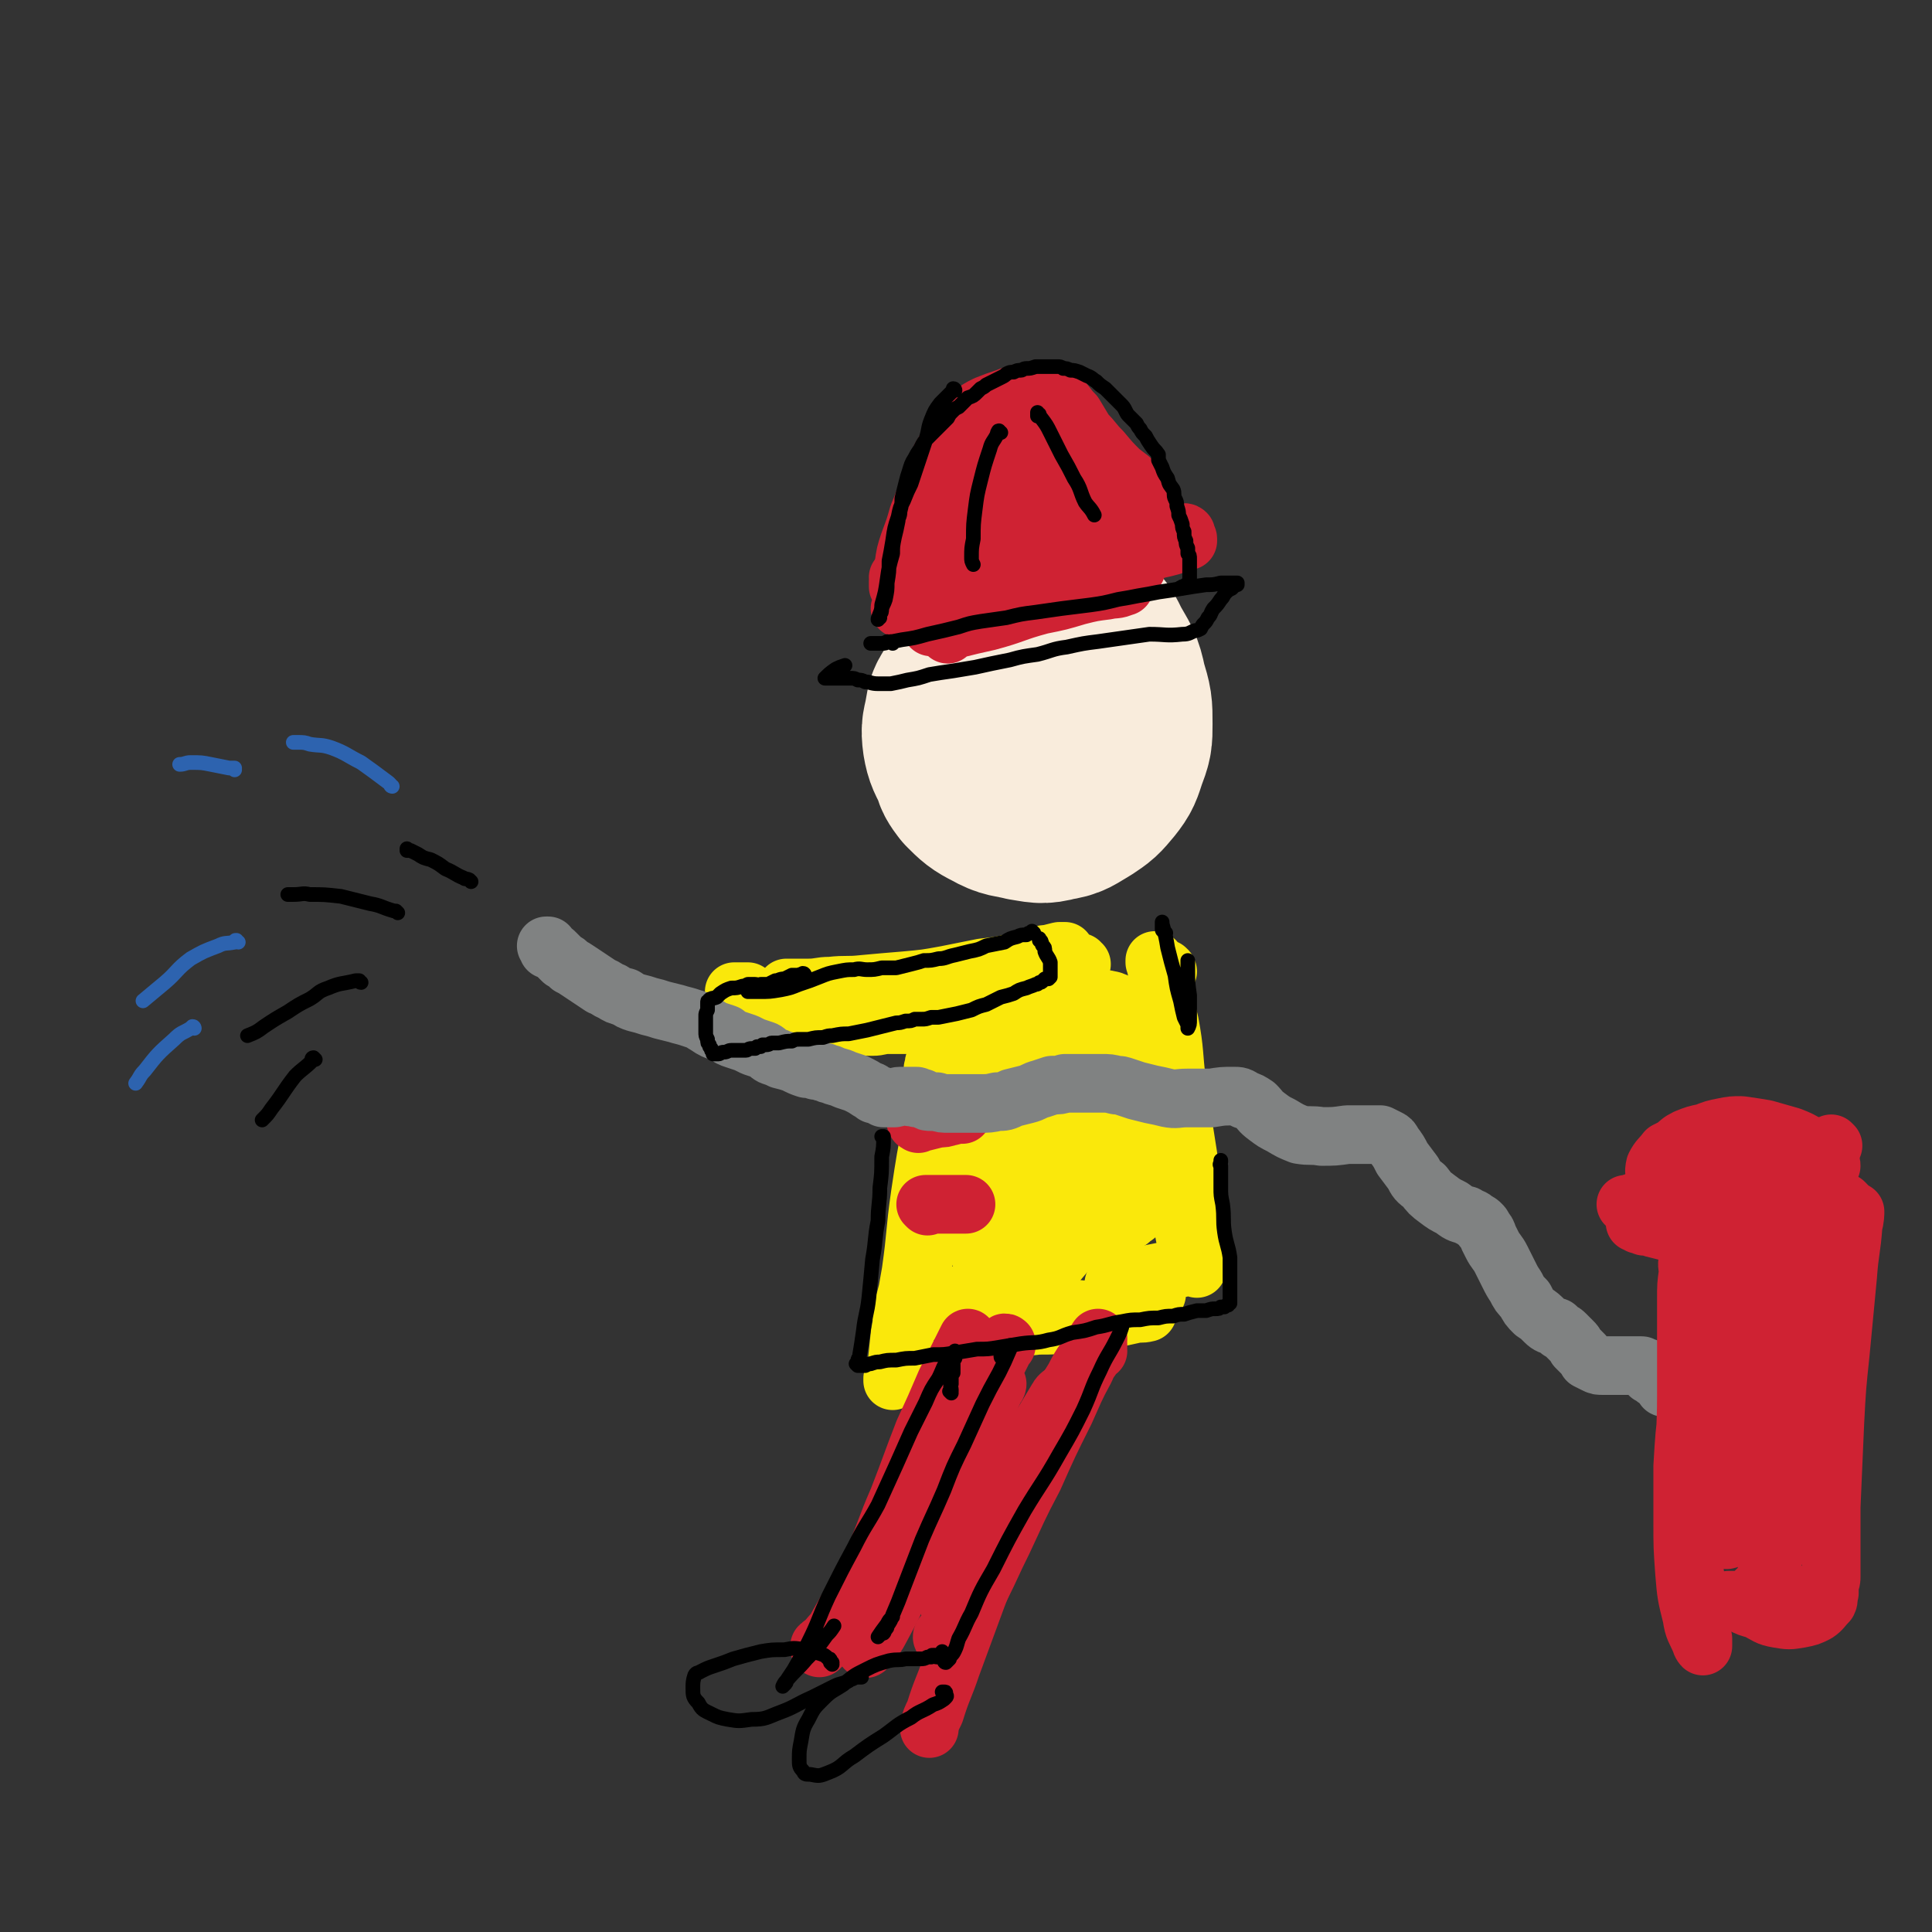 <svg viewBox='0 0 1054 1054' version='1.1' xmlns='http://www.w3.org/2000/svg' xmlns:xlink='http://www.w3.org/1999/xlink'><rect x="0" y="0" width="1054" height="1054" fill="#333333" stroke="none"/><g fill='none' stroke='rgb(249,236,220)' stroke-width='105' stroke-linecap='round' stroke-linejoin='round'><path d='M553,417c0,0 0,-1 -1,-1 0,0 1,1 1,1 -1,0 -1,0 -2,-1 0,0 0,0 -1,0 -1,0 -1,0 -2,0 0,0 0,0 -1,0 0,0 -1,0 -1,1 0,3 0,3 1,6 1,4 1,4 4,7 2,3 2,3 5,4 4,1 5,2 8,1 6,-2 7,-3 11,-7 5,-5 5,-5 8,-11 4,-5 4,-5 6,-11 1,-7 1,-7 0,-14 0,-6 0,-7 -3,-12 -2,-5 -3,-5 -7,-9 -4,-3 -4,-3 -9,-5 -5,-2 -6,-2 -12,-2 -5,-1 -6,-1 -11,1 -6,2 -6,3 -11,7 -5,4 -5,4 -8,9 -3,4 -3,4 -4,10 -1,6 -2,6 -1,13 1,6 2,7 5,13 1,4 1,4 4,8 5,5 6,6 12,9 7,4 8,3 16,5 7,1 8,2 15,0 7,-1 7,-2 14,-6 6,-4 6,-4 11,-10 4,-5 4,-6 6,-12 3,-8 3,-8 3,-16 0,-10 0,-10 -3,-20 -2,-10 -3,-10 -8,-19 -3,-6 -3,-7 -9,-12 -4,-4 -4,-4 -10,-6 -5,-2 -6,-2 -12,-1 -7,1 -8,1 -13,5 -8,4 -8,5 -13,12 -7,12 -7,12 -10,26 -2,8 -2,9 0,17 1,5 1,5 5,9 5,6 5,7 13,10 7,4 7,3 15,4 4,1 4,0 8,0 '/></g>
<g fill='none' stroke='rgb(250,232,11)' stroke-width='32' stroke-linecap='round' stroke-linejoin='round'><path d='M590,526c0,0 -1,0 -1,-1 0,0 0,1 0,1 0,0 0,0 0,0 -1,0 -1,0 -1,0 -1,0 -1,0 -1,0 -1,0 0,0 -1,1 -1,1 -1,0 -2,1 -2,2 -2,2 -4,4 -3,2 -3,2 -6,4 -5,4 -5,4 -10,7 -6,3 -6,2 -11,5 -5,3 -5,3 -10,5 -5,3 -5,3 -10,4 -4,2 -4,2 -8,3 -4,0 -4,0 -8,0 -4,0 -4,0 -9,0 -4,0 -4,0 -8,-1 -4,0 -4,0 -7,0 -4,0 -4,0 -8,0 -5,0 -5,1 -9,1 -4,0 -4,0 -8,0 -1,0 -1,0 -3,0 -1,0 -1,0 -3,0 -1,0 -1,0 -1,0 -1,0 -1,0 -1,0 0,0 0,0 -1,0 0,0 0,0 0,0 1,0 0,0 0,0 0,0 0,0 0,0 1,0 1,0 1,0 1,0 1,0 1,0 2,-1 2,-1 4,-1 4,-1 4,-1 9,-1 3,-1 3,-1 7,-1 4,-1 4,0 9,-1 6,-1 6,-1 12,-2 7,-2 7,-2 14,-4 7,-2 7,-1 14,-3 8,-2 8,-3 16,-6 7,-2 7,-3 14,-5 5,-2 5,-1 11,-2 4,-1 4,-1 7,-2 2,0 2,0 4,0 1,0 1,0 3,0 0,0 0,0 1,0 0,0 1,0 1,-1 0,0 0,0 0,-1 0,0 0,0 0,0 0,-1 -1,-1 -1,-1 -4,0 -5,0 -9,0 -6,0 -6,0 -13,1 -7,2 -7,3 -15,5 -6,1 -6,1 -13,3 -10,2 -10,3 -21,5 -8,2 -8,1 -17,2 -8,1 -8,2 -16,2 -9,1 -9,1 -18,2 -6,0 -6,1 -13,1 -7,0 -7,0 -13,0 -5,0 -5,1 -10,0 -4,-1 -4,-1 -7,-3 -4,-1 -4,-1 -8,-3 -2,-1 -2,-1 -5,-3 -1,0 -1,0 -2,0 -2,0 -2,0 -3,0 -1,0 -1,0 -2,0 0,0 -1,0 0,0 0,0 0,1 2,1 5,2 5,2 11,3 7,2 7,2 14,3 7,1 7,1 15,2 8,0 8,0 16,0 10,0 10,1 19,0 9,-1 10,0 19,-3 10,-2 10,-2 21,-6 10,-3 9,-4 19,-8 9,-4 9,-5 18,-8 7,-2 7,-2 15,-4 4,-1 4,-1 8,-2 1,0 1,0 2,0 0,0 0,0 1,0 0,0 0,0 0,0 0,0 0,0 0,0 -1,0 -1,0 -2,1 -6,1 -6,0 -11,1 -7,2 -7,2 -14,4 -9,2 -9,2 -18,3 -10,2 -10,2 -20,4 -11,2 -11,2 -22,3 -12,1 -12,1 -23,2 -9,1 -9,0 -18,1 -6,0 -6,1 -12,1 -4,0 -4,0 -8,0 -1,0 -1,0 -2,0 0,0 0,0 -1,0 0,0 -1,0 -1,0 1,1 2,1 3,2 7,1 7,2 14,3 10,1 10,1 19,2 9,0 9,0 19,0 8,0 8,0 16,0 5,-1 5,-1 11,-1 2,0 2,0 3,0 1,1 1,1 2,1 0,0 0,0 0,1 '/><path d='M510,585c0,0 0,0 -1,-1 0,0 0,0 0,0 1,0 0,-1 0,-1 1,-2 0,-2 1,-4 0,-1 1,-1 1,-3 1,-1 1,-1 2,-2 0,0 1,-1 1,-1 1,3 1,4 1,9 -2,15 -3,15 -6,30 -4,20 -4,20 -7,40 -3,21 -2,21 -5,42 -3,17 -3,17 -6,34 -1,10 -1,10 -2,19 -1,3 -1,3 -2,5 0,1 0,2 0,1 2,-5 2,-6 4,-13 4,-17 4,-17 8,-34 6,-23 6,-23 12,-46 5,-21 5,-21 10,-43 3,-10 3,-11 5,-21 1,-2 1,-2 2,-4 0,0 0,-1 0,-1 -3,12 -4,12 -7,24 -5,19 -6,19 -11,39 -5,21 -4,21 -9,41 -2,10 -2,10 -4,20 -1,2 -1,2 -1,3 -1,4 -1,4 -2,8 -1,1 -1,1 -1,2 0,0 0,-1 0,-1 3,-10 4,-10 7,-20 2,-8 1,-8 3,-16 0,-2 0,-2 0,-5 0,0 0,0 0,0 0,0 0,-1 0,-1 0,0 0,0 0,0 -1,1 -1,1 -2,2 -1,2 -1,2 -2,4 -1,3 -1,3 -2,6 -1,4 -1,4 -2,8 -1,4 -1,4 -2,7 0,1 0,1 0,3 0,1 0,1 0,2 0,0 0,0 0,1 0,0 0,0 0,0 0,0 0,0 0,0 0,1 -1,0 -1,0 0,0 0,0 0,1 0,0 0,0 0,0 1,0 0,-1 0,-1 0,0 0,0 0,1 0,0 0,0 0,0 0,0 0,0 0,0 1,0 1,0 1,1 1,0 1,0 2,0 1,0 1,0 2,0 0,0 0,0 1,0 0,-1 0,-1 1,-1 0,-1 0,0 0,-1 1,0 0,0 0,0 1,0 1,0 1,-1 0,0 0,0 1,-1 0,0 0,0 1,-1 0,0 0,0 0,-1 0,-1 0,-1 0,-1 0,-1 0,-1 0,-2 0,-1 0,-1 0,-2 0,0 0,0 0,-1 0,-1 0,-1 -1,-2 0,-1 0,-1 -1,-1 0,0 0,-1 0,-1 0,0 0,0 0,0 0,0 0,0 0,0 0,0 0,0 0,0 1,0 1,-1 3,0 4,0 3,0 7,1 6,1 6,2 12,3 8,1 8,1 17,2 11,2 11,1 22,2 12,1 12,1 24,2 10,1 10,1 21,1 6,0 6,0 13,0 3,0 3,0 6,0 0,0 1,0 1,0 0,0 0,1 0,1 -4,1 -4,0 -8,1 -9,2 -9,2 -17,3 -9,2 -9,1 -18,2 -8,1 -8,1 -17,1 -6,1 -6,0 -11,1 -3,0 -3,0 -6,0 -1,0 -2,0 -1,0 0,1 1,1 2,0 11,-1 11,0 21,-2 11,-2 11,-2 22,-5 10,-2 10,-2 21,-5 8,-3 8,-3 17,-6 '/><path d='M637,530c0,0 0,-1 -1,-1 0,-1 0,0 -1,0 -1,-1 -1,-1 -2,-2 -1,0 -1,0 -2,-1 0,0 0,0 -1,-1 0,0 0,0 0,-1 -1,0 -1,0 0,0 1,6 2,6 3,12 4,14 3,15 5,29 3,18 3,18 6,36 2,18 2,18 4,36 1,15 1,15 3,30 1,9 1,9 2,18 0,3 0,3 0,6 0,1 0,1 0,1 -1,-1 -2,-1 -2,-3 -4,-11 -4,-11 -6,-23 -3,-14 -3,-14 -4,-29 -3,-19 -2,-19 -4,-38 -2,-16 -2,-16 -4,-32 -1,-9 -1,-9 -2,-17 0,-4 0,-4 0,-8 0,0 0,-1 0,-1 0,0 0,-1 1,-1 3,8 4,9 6,18 3,16 2,17 4,33 3,20 3,20 6,39 2,15 2,15 4,30 1,8 1,8 2,16 0,3 0,3 0,6 0,1 0,1 0,2 0,1 0,1 0,1 0,1 0,1 0,1 0,0 0,0 0,0 0,1 -1,0 -1,0 0,0 0,0 0,1 0,0 0,0 0,0 0,0 0,0 0,1 0,0 0,0 0,0 0,1 0,1 -1,1 0,0 0,0 -1,1 -1,0 -2,0 -3,1 -5,1 -5,1 -10,2 -5,1 -5,1 -10,2 -4,1 -4,1 -8,2 -4,0 -4,0 -7,1 -2,1 -2,1 -3,1 -1,1 -1,1 -2,1 0,0 -1,1 0,1 2,1 3,0 5,1 '/></g>
<g fill='none' stroke='rgb(207,34,51)' stroke-width='32' stroke-linecap='round' stroke-linejoin='round'><path d='M529,735c0,-1 -1,-1 -1,-1 0,0 1,0 1,0 0,0 -1,0 -1,-1 0,0 0,0 0,-1 0,0 0,0 0,-1 0,0 0,0 0,0 0,-1 0,-1 0,-1 -1,2 -1,2 -2,4 -5,10 -5,10 -10,20 -6,14 -6,14 -12,27 -7,18 -7,19 -14,37 -7,16 -6,16 -13,32 -6,11 -6,11 -12,23 -4,7 -4,7 -8,14 -2,4 -3,4 -6,8 -1,1 -1,1 -2,2 -1,0 -1,0 -1,1 -1,0 -1,0 -1,1 0,0 0,0 0,0 0,0 0,0 0,0 3,-3 3,-3 7,-6 '/><path d='M549,734c0,-1 -1,-1 -1,-1 0,-1 1,0 1,0 0,0 0,0 0,0 -2,4 -2,4 -4,8 -6,12 -6,11 -12,23 -7,15 -7,15 -15,30 -8,18 -8,18 -16,36 -7,14 -7,14 -15,28 -5,10 -6,10 -12,20 -3,5 -3,5 -6,9 0,1 0,1 -1,2 0,0 0,0 0,0 6,-8 7,-7 12,-15 7,-11 7,-11 13,-21 8,-14 8,-14 15,-28 9,-17 9,-17 18,-34 6,-13 6,-13 13,-25 2,-5 2,-5 4,-9 1,-1 1,-2 1,-2 -1,2 -2,2 -3,5 -8,13 -9,13 -16,27 -10,18 -10,18 -18,35 -9,18 -9,19 -17,37 -6,14 -6,14 -12,29 -2,5 -2,5 -5,10 0,1 -1,2 -1,1 3,-4 5,-4 8,-10 7,-13 7,-13 13,-26 8,-17 8,-17 15,-34 7,-16 7,-17 14,-33 3,-6 4,-6 6,-12 1,0 1,0 1,-1 '/><path d='M599,737c-1,-1 -1,-1 -1,-1 -1,-1 0,0 0,0 0,0 0,0 0,0 1,0 0,0 0,-1 0,0 0,1 0,1 0,0 0,0 0,0 0,-1 0,-1 0,-1 0,0 0,0 0,0 0,-1 0,-1 0,-1 0,-1 0,-1 0,-1 0,-1 0,-1 0,-1 0,0 1,0 1,-1 0,0 0,0 0,-1 0,0 0,0 0,0 0,0 0,0 0,0 -2,3 -2,3 -3,6 -6,12 -6,12 -12,24 -8,16 -8,16 -15,32 -9,18 -8,18 -17,36 -7,15 -7,15 -15,29 -6,11 -6,10 -12,20 -4,6 -4,6 -7,11 -2,2 -2,2 -3,4 0,0 -1,0 -1,1 0,0 0,1 1,1 4,-5 5,-5 9,-10 6,-9 6,-9 11,-18 6,-12 6,-13 12,-25 8,-17 8,-18 17,-35 8,-18 8,-18 17,-36 5,-11 5,-12 11,-23 2,-5 3,-5 6,-10 0,-1 0,-1 1,-3 0,0 0,0 0,0 -7,8 -8,8 -13,18 -10,16 -10,17 -18,34 -10,20 -10,20 -19,40 -9,19 -8,20 -17,39 -4,10 -4,10 -8,20 -1,3 -1,3 -3,5 0,0 0,1 0,0 5,-9 5,-9 10,-19 7,-16 8,-16 15,-31 9,-20 9,-20 18,-41 8,-16 8,-16 14,-32 2,-3 2,-5 2,-7 0,0 -2,1 -3,3 -9,15 -9,15 -18,30 -9,16 -9,16 -17,32 -8,16 -8,16 -15,32 -4,9 -4,9 -8,18 0,1 -1,1 -1,2 0,1 1,1 1,1 4,-5 4,-6 8,-11 '/><path d='M583,759c0,0 0,0 -1,-1 0,0 1,1 1,1 0,0 0,0 0,0 0,0 0,-1 -1,-1 -1,3 0,4 -2,6 -6,14 -7,13 -13,26 -9,19 -9,19 -17,39 -9,21 -9,21 -17,42 -7,19 -7,19 -14,38 -4,12 -5,12 -9,25 -2,4 -2,4 -3,8 0,1 0,1 0,1 '/></g>
<g fill='none' stroke='rgb(250,232,11)' stroke-width='53' stroke-linecap='round' stroke-linejoin='round'><path d='M565,605c0,0 -1,0 -1,-1 0,0 1,1 0,1 -1,2 -1,2 -2,4 -5,8 -5,8 -9,17 -3,8 -2,8 -4,16 -1,4 -1,4 -2,7 0,1 -1,2 0,2 4,-1 6,-1 10,-5 8,-7 8,-8 13,-18 5,-7 5,-8 7,-17 1,-7 1,-7 1,-14 0,-4 0,-6 -2,-8 -3,-3 -6,-3 -10,-2 -7,3 -8,4 -13,11 -6,8 -6,9 -10,20 -3,10 -3,10 -4,21 0,7 0,8 2,13 3,4 4,5 9,6 4,2 6,2 11,-1 7,-3 8,-4 14,-11 6,-7 6,-8 10,-16 4,-10 4,-10 6,-21 2,-11 2,-11 3,-22 0,-10 1,-10 -1,-20 -1,-5 -1,-6 -4,-10 -2,-3 -3,-3 -6,-4 -3,-1 -4,-2 -6,0 -9,7 -10,8 -15,18 -7,12 -7,13 -10,27 -4,12 -3,13 -4,26 0,7 -1,8 2,15 1,4 2,5 5,6 6,1 8,2 14,-1 9,-5 9,-6 16,-14 8,-9 7,-9 12,-20 6,-11 6,-11 10,-23 3,-9 4,-10 4,-19 0,-5 0,-7 -3,-9 -3,-3 -5,-4 -10,-3 -6,0 -7,0 -13,4 -9,6 -10,7 -16,16 -9,12 -9,12 -15,26 -7,16 -7,17 -11,34 -3,13 -3,13 -3,26 0,9 1,10 4,18 2,5 2,6 6,9 3,2 5,2 8,0 8,-3 8,-4 14,-11 6,-7 6,-7 10,-16 2,-4 1,-4 3,-9 0,-1 0,-1 0,-2 0,0 -1,0 -1,0 -2,3 -3,3 -4,7 -1,2 -1,2 -1,4 1,2 0,3 2,3 2,2 3,2 6,2 7,-1 7,-2 13,-5 5,-2 5,-2 9,-4 2,-1 1,-2 3,-3 0,0 0,0 1,0 0,0 0,0 0,0 0,0 0,0 0,0 0,0 0,0 0,-1 0,0 0,1 0,1 1,-1 1,-1 1,-3 2,-4 3,-4 4,-9 2,-7 2,-8 2,-15 1,-7 1,-7 0,-14 0,-3 0,-4 -2,-7 -2,-2 -3,-2 -6,-2 -5,2 -6,1 -10,5 -6,6 -6,8 -9,16 -2,7 -1,7 -1,15 -1,3 -1,3 0,7 0,1 1,2 2,1 4,0 5,1 8,-2 7,-7 7,-8 11,-18 4,-8 3,-9 5,-18 1,-8 2,-8 3,-17 0,-4 0,-5 -1,-9 0,-1 0,-1 -1,-2 -1,0 -1,0 -2,0 -2,0 -3,0 -4,2 -2,3 -2,4 -4,8 -1,3 0,4 -1,7 '/></g>
<g fill='none' stroke='rgb(207,34,51)' stroke-width='32' stroke-linecap='round' stroke-linejoin='round'><path d='M501,613c0,0 -1,-1 -1,-1 0,0 0,0 0,0 0,0 0,0 0,0 1,1 -1,0 0,0 1,0 2,0 4,0 4,-1 4,-1 8,-2 3,0 3,0 6,-1 2,0 2,-1 3,-1 1,0 1,0 2,0 1,0 1,0 1,0 0,0 0,0 1,0 '/><path d='M506,658c0,0 -1,-1 -1,-1 0,0 0,0 1,0 0,0 0,0 0,0 2,0 2,0 5,0 1,0 1,0 3,0 2,0 2,0 5,0 2,0 2,0 5,0 1,0 1,0 2,0 0,0 0,0 1,0 '/><path d='M544,321c0,0 -1,-1 -1,-1 1,0 2,1 3,1 6,2 6,2 12,3 7,1 7,1 14,1 6,0 7,1 13,0 5,-1 5,-1 10,-2 2,-1 2,-1 4,-2 0,0 0,0 1,0 0,0 0,0 0,0 -3,-1 -4,-1 -7,-1 -5,1 -5,1 -10,2 -6,0 -6,1 -12,1 -7,1 -7,1 -15,2 -11,2 -11,2 -22,5 -7,1 -7,1 -13,4 -5,2 -5,2 -10,5 -1,1 -1,0 -3,2 0,0 0,1 0,1 9,-2 10,-3 20,-6 9,-3 8,-3 17,-6 12,-4 12,-4 25,-8 11,-4 11,-4 22,-8 8,-2 8,-2 16,-4 3,0 3,0 6,-1 1,0 1,0 1,0 0,1 0,1 -1,2 -7,3 -7,3 -13,5 -7,2 -7,2 -14,3 -7,1 -7,2 -14,2 -6,1 -6,1 -13,1 -7,0 -7,0 -14,0 -4,1 -4,1 -9,2 -1,0 -1,0 -2,1 -1,0 -1,1 -1,1 2,1 3,1 6,1 8,1 8,1 17,0 8,-1 8,0 16,-2 5,-1 5,-2 11,-4 3,-1 3,-1 5,-3 1,0 1,0 1,0 -1,-1 -1,-2 -3,-2 -7,-1 -7,-1 -13,-1 -6,1 -6,1 -12,2 -3,1 -2,1 -5,2 '/><path d='M491,316c0,0 0,-1 -1,-1 0,0 1,0 1,1 0,0 0,0 0,0 -1,1 -1,0 -1,1 0,1 0,1 0,2 0,0 0,0 0,1 0,0 0,0 0,0 0,0 0,0 0,-1 1,-5 1,-5 3,-10 1,-7 1,-7 3,-13 3,-8 3,-8 5,-15 3,-7 3,-8 6,-15 3,-8 3,-8 6,-16 3,-5 3,-5 6,-11 2,-3 1,-3 4,-6 3,-4 3,-4 7,-7 4,-3 4,-3 8,-5 5,-2 5,-2 11,-4 5,-2 5,-2 10,-3 4,-1 4,-1 8,-1 3,0 3,0 6,1 4,1 4,2 6,4 4,4 3,4 7,8 3,5 3,5 6,10 5,5 4,5 9,10 5,6 5,6 10,11 5,4 6,4 10,9 3,3 3,3 5,7 2,5 2,6 1,11 0,7 -1,7 -3,14 -1,5 -1,5 -3,9 -1,1 -1,2 -1,3 -1,0 -1,1 -1,1 -1,-1 -1,-2 -2,-3 -1,-8 -1,-8 -2,-15 -2,-9 -2,-9 -4,-17 -3,-10 -2,-11 -6,-20 -3,-8 -3,-8 -8,-14 -4,-5 -5,-6 -11,-8 -7,-3 -7,-3 -14,-2 -9,1 -10,0 -16,5 -10,6 -11,6 -18,16 -6,8 -6,9 -9,19 -3,9 -3,9 -4,18 0,6 -1,7 1,13 1,2 2,2 5,4 2,1 2,2 5,1 5,-2 6,-2 11,-7 6,-5 6,-6 10,-13 3,-7 3,-7 4,-14 1,-8 1,-8 1,-17 -1,-6 0,-7 -4,-13 -2,-4 -3,-5 -7,-6 -7,0 -9,0 -15,4 -7,4 -7,5 -11,13 -5,10 -5,11 -7,21 -2,8 -3,8 -1,15 1,6 2,7 6,10 5,3 6,3 11,2 6,-1 7,-2 12,-5 8,-6 8,-6 15,-13 6,-6 7,-7 10,-15 4,-8 4,-9 4,-18 1,-7 2,-8 0,-15 -2,-5 -3,-6 -8,-8 -5,-2 -7,-3 -11,-1 -10,6 -12,7 -18,16 -7,10 -5,12 -8,24 -2,8 -3,9 -2,18 1,6 2,7 6,12 2,4 3,4 6,5 7,1 8,2 15,0 8,-2 9,-3 16,-9 5,-4 6,-5 9,-11 3,-5 2,-6 4,-12 0,-4 1,-5 0,-8 -1,-3 -2,-4 -5,-4 -5,0 -6,0 -11,3 -3,2 -4,2 -6,6 -2,3 -2,4 -2,7 1,4 1,4 3,7 4,3 4,3 8,5 3,2 3,2 6,3 2,0 2,0 3,1 1,0 1,0 2,1 1,0 1,1 1,2 0,4 1,4 -1,7 -2,4 -3,4 -6,7 -5,4 -6,3 -12,6 -9,3 -9,3 -18,6 -11,3 -11,3 -21,5 -8,2 -9,1 -17,3 -6,1 -6,1 -11,2 -2,1 -2,1 -4,1 -1,1 -1,1 -1,1 -1,0 -1,0 -1,0 3,-1 3,-1 7,-2 9,-3 9,-3 17,-5 8,-2 8,-2 16,-4 5,-2 5,-2 10,-3 9,-1 9,-1 17,-3 8,-1 8,-1 17,-3 8,-1 8,-1 16,-4 11,-2 11,-2 21,-5 5,-2 5,-3 10,-4 5,-2 5,-2 9,-3 4,-1 4,-1 8,-3 3,-1 3,-1 5,-2 0,0 0,0 1,0 1,0 1,0 2,0 0,0 0,0 0,0 0,0 -1,-1 -1,0 0,0 0,0 1,1 0,0 0,0 0,1 0,0 1,0 1,1 0,0 0,0 0,1 0,0 0,0 -1,0 -8,3 -8,3 -17,5 -7,1 -7,1 -13,2 -9,2 -9,2 -17,3 -9,2 -9,2 -18,3 -11,2 -11,2 -21,4 -14,4 -13,4 -27,8 -8,2 -8,2 -15,4 -5,1 -5,1 -11,3 -2,0 -2,0 -4,1 -1,0 -1,0 -2,1 0,0 0,0 -1,0 -1,0 -1,0 -1,0 0,0 0,0 -1,0 0,0 0,0 0,1 1,0 0,0 1,1 5,0 5,1 10,0 8,0 8,0 16,-1 6,-1 6,-1 12,-2 11,-2 11,-2 21,-4 11,-2 11,-2 21,-4 8,-1 8,-1 16,-2 5,0 5,0 10,0 2,-1 3,-1 5,0 1,0 1,0 1,1 1,0 1,0 1,0 0,0 0,0 0,1 0,0 1,0 0,0 -4,2 -5,1 -9,2 -8,1 -8,1 -16,3 -10,3 -10,3 -20,5 -15,4 -14,5 -29,9 -9,2 -9,2 -17,4 -2,1 -2,1 -5,2 0,0 0,1 0,1 '/></g>
<g fill='none' stroke='rgb(128,130,130)' stroke-width='32' stroke-linecap='round' stroke-linejoin='round'><path d='M299,517c0,0 -1,-1 -1,-1 0,0 0,0 1,0 0,1 0,1 0,2 1,0 1,0 1,0 2,1 2,1 3,2 2,2 2,2 4,4 2,1 2,1 4,3 2,1 2,1 5,3 3,2 3,2 6,4 3,2 3,2 6,4 3,1 3,2 6,3 3,2 3,2 7,3 3,2 3,2 6,3 4,1 4,1 7,2 4,1 4,1 7,2 4,1 4,1 8,2 3,1 4,1 7,2 3,1 3,1 6,2 2,1 1,1 3,2 3,2 3,2 5,3 3,1 3,1 6,2 2,2 2,2 5,3 3,1 3,1 6,2 2,1 2,1 4,2 3,1 3,1 6,2 2,1 2,2 4,3 3,1 3,1 5,2 4,1 4,1 7,2 4,2 4,2 7,3 3,0 3,0 5,1 3,0 3,1 5,1 2,1 2,1 3,1 4,2 4,1 8,3 3,1 3,1 6,2 4,2 4,2 7,4 2,0 2,1 3,2 2,0 2,0 3,1 1,0 1,0 2,1 2,0 2,0 3,0 1,0 1,0 3,0 1,0 1,-1 3,-1 1,0 1,0 2,0 1,0 1,0 2,0 0,0 0,0 1,0 0,0 0,0 0,0 0,0 0,0 0,0 0,0 0,0 0,0 0,0 0,0 0,0 0,0 0,0 0,0 0,0 0,0 0,0 1,1 0,0 0,0 0,0 0,0 0,0 1,0 1,0 1,0 0,0 0,0 0,0 1,0 1,0 1,0 0,0 0,0 0,0 0,0 0,0 0,0 0,0 0,0 0,0 0,1 0,0 0,0 0,0 0,0 0,0 0,0 0,0 0,0 1,1 0,0 0,0 0,0 0,0 0,0 0,0 0,0 0,0 1,0 1,0 1,0 0,0 0,0 0,0 0,0 0,0 0,0 0,0 0,0 0,0 0,0 0,0 1,0 0,0 0,0 0,0 0,0 0,0 0,0 1,0 0,1 0,1 1,0 1,0 1,0 0,0 0,0 0,0 0,0 0,0 0,0 1,0 1,0 1,0 0,0 0,0 1,0 0,0 0,0 0,0 1,1 1,1 2,1 1,1 1,1 3,1 1,0 1,0 3,0 3,1 3,1 7,1 4,0 4,0 9,0 4,0 4,0 8,0 4,0 5,0 9,-1 4,0 4,0 8,-2 4,-1 4,-1 8,-2 4,-1 4,-2 8,-3 3,-1 3,-1 6,-2 4,0 4,0 7,-1 2,0 2,0 5,0 3,0 3,0 7,0 4,0 4,0 8,0 4,0 4,0 8,1 2,0 2,0 5,1 3,1 3,1 6,2 4,1 4,1 8,2 5,1 5,1 9,2 5,1 5,0 11,0 6,0 6,0 13,0 6,-1 6,-1 12,-1 3,0 3,0 6,2 3,1 3,1 6,3 3,3 2,3 6,6 4,3 4,3 8,5 5,3 5,3 10,5 6,1 6,0 12,1 7,0 7,0 14,-1 5,0 5,0 11,0 3,0 3,0 7,0 2,1 2,1 4,2 2,1 2,1 3,3 3,4 3,4 5,8 3,4 3,4 6,8 2,4 2,4 6,7 3,4 3,4 7,7 4,3 4,3 8,5 4,3 4,3 8,4 3,2 3,1 5,3 2,1 2,1 3,2 1,1 1,1 1,2 2,2 2,2 3,5 1,2 1,2 2,4 2,4 3,4 5,8 2,4 2,4 4,8 2,4 2,4 4,7 2,4 2,4 5,7 2,4 2,4 5,7 3,2 3,2 6,5 2,2 3,2 6,3 1,1 1,1 2,2 2,1 2,1 3,2 1,1 1,1 2,2 1,1 1,1 2,2 1,1 1,1 2,3 2,2 2,2 3,3 2,2 2,2 3,4 2,1 2,1 4,2 2,1 2,1 5,1 1,0 2,0 3,0 2,0 2,0 3,0 2,0 2,0 3,0 1,0 1,0 3,0 1,0 1,0 2,0 1,0 1,0 2,0 0,0 0,0 0,0 1,0 1,0 1,0 0,0 0,0 0,0 0,0 0,0 1,0 0,0 0,0 0,0 0,0 0,0 0,0 0,0 0,0 1,0 0,0 0,0 1,0 0,0 0,0 0,0 1,0 1,0 1,1 1,0 1,0 1,0 1,0 1,0 1,0 0,0 0,0 0,0 0,0 0,0 0,0 0,1 0,1 0,1 0,1 1,1 1,1 1,1 1,1 1,2 2,1 2,1 3,2 1,0 1,1 2,1 1,1 1,1 1,1 1,1 1,1 1,1 1,0 1,0 1,0 0,1 0,1 0,1 0,0 0,0 0,0 0,1 0,1 0,1 '/></g>
<g fill='none' stroke='rgb(207,34,51)' stroke-width='32' stroke-linecap='round' stroke-linejoin='round'><path d='M924,688c0,0 0,-1 -1,-1 0,0 1,1 0,1 0,0 0,0 0,0 -1,0 -1,0 -1,0 -1,0 -1,0 -1,0 -1,2 0,3 0,6 -1,7 -1,7 -1,15 0,12 0,12 0,23 0,15 0,15 0,30 0,17 -1,17 0,35 0,17 1,17 2,34 1,16 1,16 3,31 1,11 1,11 3,22 0,5 0,5 1,10 0,1 0,1 0,2 0,1 0,2 0,2 0,0 -1,-1 -1,-2 -3,-7 -4,-7 -5,-14 -3,-12 -3,-12 -4,-24 -1,-14 -1,-14 -1,-27 0,-16 0,-16 0,-31 1,-17 1,-17 3,-33 1,-15 1,-15 3,-30 1,-11 1,-11 2,-22 1,-8 2,-8 3,-16 1,-6 0,-6 1,-12 0,-5 0,-5 0,-10 0,-3 0,-3 0,-6 1,-2 0,-2 0,-3 1,-2 1,-2 1,-3 0,-1 0,-1 1,-3 0,-1 0,-1 1,-2 0,-1 0,-1 1,-2 0,0 0,0 1,-1 0,0 0,0 0,0 0,-1 0,-1 1,-1 0,-1 0,-1 1,-1 0,0 0,-1 0,-1 0,0 0,0 1,0 0,0 0,0 0,0 0,0 0,0 0,0 0,0 -1,0 -1,0 0,0 1,0 1,0 0,0 0,0 0,0 0,0 0,0 0,0 0,0 0,0 0,0 0,0 0,0 0,0 0,1 0,1 0,1 0,0 0,0 0,1 0,0 0,0 0,1 0,0 0,0 0,1 '/><path d='M921,672c0,0 0,0 -1,-1 0,0 1,1 1,1 -2,0 -2,0 -4,0 -4,0 -4,0 -7,0 -4,-1 -4,-1 -8,-2 -2,-1 -2,-1 -5,-1 -1,-1 -1,-1 -3,-1 0,-1 -1,0 -1,-1 -1,0 -1,0 -1,0 3,-2 4,-2 8,-3 6,-1 6,-1 11,-1 8,-1 8,-1 15,-2 10,-1 10,-1 21,-2 10,-1 10,-1 21,-2 9,-1 9,-1 19,-1 5,0 5,0 10,0 3,0 3,0 5,0 1,0 1,0 2,0 0,0 0,0 1,0 0,0 1,0 1,0 0,0 0,0 1,1 0,0 0,0 0,0 -2,0 -2,0 -4,0 -8,-1 -8,-1 -17,-1 -11,0 -11,0 -23,0 -16,0 -16,0 -31,1 -15,0 -15,0 -29,0 -6,0 -6,0 -11,0 -2,0 -2,0 -4,0 0,0 -1,0 -1,0 1,0 2,0 4,-1 7,0 7,0 13,-1 3,-1 3,-1 7,-1 4,-1 4,-1 7,-1 3,-1 3,-1 5,-1 1,0 1,-1 2,-1 1,0 1,0 1,-1 0,0 0,-1 0,-1 -2,-1 -3,-1 -5,-1 -3,-1 -3,-1 -5,-1 -2,0 -2,0 -4,0 -2,0 -2,0 -4,0 -1,0 -1,0 -2,-1 -2,-1 -2,-1 -2,-2 -1,-4 -2,-4 -1,-8 2,-4 3,-4 6,-8 2,-1 2,-1 4,-2 4,-3 3,-3 7,-5 5,-2 5,-2 10,-3 5,-2 5,-2 10,-3 5,-1 5,-1 10,-1 7,1 7,1 13,2 7,2 7,2 14,4 5,2 5,2 10,5 3,2 4,2 6,5 1,1 1,2 2,3 0,1 0,1 0,3 1,1 1,1 0,2 0,2 0,2 -1,3 -1,1 -2,1 -3,2 -3,0 -3,0 -6,-1 -6,-2 -5,-3 -10,-6 -6,-3 -6,-3 -12,-6 -6,-2 -6,-2 -13,-4 -5,-1 -5,-1 -11,-1 -3,0 -3,0 -7,0 -1,0 -1,0 -2,0 -1,1 -2,1 -1,1 3,0 4,0 7,-1 8,0 8,0 15,-1 8,0 8,-1 16,0 8,0 8,0 16,2 5,2 5,2 10,4 3,2 3,2 5,4 1,1 1,1 1,2 '/><path d='M1000,625c0,0 -1,-1 -1,-1 0,0 0,0 0,1 0,0 0,0 0,0 -1,0 -1,0 -1,0 0,0 0,-1 -1,0 -2,2 -3,1 -4,4 -4,8 -4,8 -6,17 -4,13 -4,14 -6,27 -4,20 -4,20 -6,40 -2,24 -2,24 -4,49 -1,23 -1,23 -2,46 -1,17 -1,17 -1,34 -1,8 -1,8 -2,17 0,2 0,2 0,4 -1,1 -1,1 -1,0 -1,-8 -1,-8 -1,-17 1,-15 1,-15 3,-30 2,-20 3,-20 5,-41 3,-24 3,-24 6,-48 2,-23 2,-23 4,-45 1,-16 1,-16 1,-31 0,-5 1,-6 -1,-11 0,-1 -1,-2 -2,-1 -5,8 -5,9 -8,18 -5,17 -5,17 -8,35 -3,22 -3,22 -5,45 -2,22 -2,22 -3,44 0,16 0,16 -1,31 0,7 0,7 0,14 0,2 0,4 0,3 0,-1 0,-3 0,-6 0,-13 0,-13 0,-27 -1,-20 -1,-20 -1,-39 0,-22 0,-22 0,-43 0,-14 1,-14 0,-29 0,-4 0,-8 -1,-9 0,0 -2,3 -2,5 -3,15 -3,15 -4,29 -2,21 -2,21 -3,42 -2,21 -2,21 -2,42 0,15 0,15 0,30 0,7 0,7 0,13 0,2 0,3 0,3 1,0 1,-1 1,-3 3,-11 3,-12 5,-23 4,-18 4,-18 7,-36 5,-22 5,-22 9,-45 4,-18 4,-18 7,-36 2,-9 2,-9 3,-18 1,-1 1,-3 0,-2 -1,7 -2,9 -3,18 -3,18 -3,18 -5,37 -2,26 -2,27 -3,54 -1,18 0,18 0,37 1,10 1,10 3,20 0,2 0,5 1,4 2,0 3,-3 4,-6 5,-14 4,-14 7,-28 4,-21 4,-21 8,-42 4,-23 4,-23 8,-46 3,-19 3,-19 6,-37 1,-8 0,-8 1,-17 0,-1 0,-3 0,-2 0,4 0,6 0,11 -1,16 -2,16 -3,32 -2,21 -3,21 -4,41 -1,20 -1,20 -1,40 0,12 0,12 0,25 0,4 0,4 1,8 0,1 0,1 0,1 2,-10 2,-10 3,-20 2,-17 2,-17 3,-35 2,-22 1,-22 3,-44 2,-19 2,-19 5,-39 1,-11 1,-11 2,-22 1,-3 2,-6 2,-6 0,1 0,4 -1,7 -1,14 -2,14 -3,28 -2,21 -2,21 -4,42 -2,19 -2,19 -3,38 -1,23 -1,23 -2,46 0,12 0,12 0,25 0,7 0,7 0,13 0,2 0,2 -1,4 0,2 0,2 0,3 0,1 0,1 0,2 -1,3 0,3 -1,5 -3,3 -3,4 -6,6 -4,2 -4,2 -9,3 -6,1 -6,1 -12,0 -6,-1 -6,-2 -12,-5 -4,-1 -4,-1 -8,-3 -2,-1 -2,-1 -4,-2 0,0 0,0 -1,0 -1,0 -1,0 -2,0 0,0 0,1 0,1 2,0 2,0 3,0 4,0 4,0 7,-2 3,-2 3,-2 6,-5 2,-2 2,-2 3,-4 1,-1 1,-1 2,-2 1,-1 1,-1 2,-1 0,0 1,0 1,0 0,0 0,0 1,0 0,0 0,0 0,1 '/></g>
<g fill='none' stroke='rgb(0,0,0)' stroke-width='8' stroke-linecap='round' stroke-linejoin='round'><path d='M564,509c0,0 -1,-1 -1,-1 0,0 0,1 0,1 0,0 0,0 -1,0 -1,0 -1,0 -2,1 -3,0 -3,0 -5,1 -4,1 -4,1 -7,3 -5,1 -5,1 -10,2 -4,2 -4,2 -9,3 -4,1 -4,1 -8,2 -5,1 -5,2 -9,2 -4,1 -4,1 -8,1 -3,1 -3,1 -7,2 -4,1 -4,1 -8,2 -4,0 -4,0 -8,0 -4,1 -4,1 -8,1 -3,0 -4,-1 -7,0 -4,0 -4,0 -9,1 -5,1 -5,1 -10,3 -5,2 -5,2 -11,4 -5,2 -5,2 -10,3 -6,1 -6,1 -12,1 -2,0 -2,0 -4,0 -1,0 -1,0 -2,0 '/><path d='M487,351c0,0 0,-1 -1,-1 0,0 1,0 0,0 -1,1 -1,0 -2,0 -1,1 -1,1 -3,1 -1,0 -1,0 -2,0 -1,0 -1,0 -2,0 0,0 0,0 -1,0 0,0 0,0 -1,0 0,0 0,0 0,0 0,0 0,0 0,0 3,0 3,0 6,0 6,-1 6,-1 11,-2 7,-1 7,-1 14,-3 9,-2 9,-2 17,-4 6,-2 6,-2 12,-3 7,-1 7,-1 14,-2 8,-2 8,-2 16,-3 7,-1 7,-1 14,-2 8,-1 8,-1 16,-2 7,-1 7,-1 15,-3 6,-1 6,-1 11,-2 6,-1 6,-1 11,-2 7,-1 7,-1 13,-2 6,-1 6,-1 13,-2 4,0 4,0 8,-1 3,0 3,0 5,0 1,0 1,0 2,0 1,0 1,0 2,0 0,0 0,0 0,0 0,0 0,0 0,1 0,0 -1,0 -1,0 -1,1 -1,1 -2,2 -2,1 -2,1 -3,2 -2,2 -1,2 -3,4 -2,3 -2,3 -4,5 -2,3 -1,3 -3,5 -1,2 -1,2 -2,3 -1,1 -1,1 -2,3 -2,1 -2,1 -3,1 -3,1 -3,2 -7,2 -9,1 -9,0 -18,0 -7,1 -7,1 -14,2 -7,1 -7,1 -14,2 -8,1 -8,1 -17,3 -8,1 -8,2 -16,4 -7,1 -8,1 -15,3 -10,2 -10,2 -19,4 -6,1 -6,1 -12,2 -7,1 -7,1 -13,2 -6,2 -6,2 -12,3 -4,1 -4,1 -9,2 -4,0 -4,0 -7,0 -4,0 -4,-1 -7,-1 -2,-1 -2,-1 -4,-1 -2,-1 -2,-1 -4,-1 -2,0 -2,0 -3,0 -3,0 -3,0 -5,0 -2,0 -2,0 -3,0 -1,0 -1,0 -2,0 -1,0 -1,0 -1,0 2,-2 3,-3 6,-5 2,-1 2,-1 5,-2 '/><path d='M521,213c0,0 0,-1 -1,-1 0,0 1,1 0,1 0,0 0,0 -1,1 -1,1 -1,1 -2,2 -2,2 -2,2 -4,4 -3,4 -3,4 -5,9 -2,5 -1,5 -3,11 -2,6 -2,6 -4,12 -2,6 -2,6 -4,12 -2,4 -2,4 -4,9 -2,4 -2,4 -3,9 -2,6 -2,6 -3,13 -1,6 -1,6 -2,11 0,6 0,6 -1,12 0,4 0,4 -1,9 -1,3 -1,2 -2,5 0,2 0,2 -1,3 0,1 0,1 0,2 -1,0 -1,0 -1,1 0,0 0,0 0,0 1,-4 2,-4 2,-8 2,-7 2,-7 3,-14 1,-7 1,-7 3,-14 0,-4 0,-4 1,-9 1,-4 1,-4 2,-9 0,-2 1,-2 1,-5 1,-4 1,-4 1,-7 1,-4 1,-4 2,-8 1,-4 1,-4 2,-7 1,-3 1,-4 3,-7 1,-2 1,-2 3,-5 2,-4 2,-4 5,-7 2,-2 2,-2 5,-5 2,-2 2,-2 5,-5 1,-2 1,-2 3,-4 1,-1 1,-1 3,-2 1,-1 1,-1 2,-2 2,-2 2,-2 3,-3 3,-1 3,-1 5,-3 1,-1 1,-1 2,-2 2,-1 2,-1 3,-2 2,-1 2,-1 4,-2 2,-1 2,-1 4,-2 2,-1 2,-1 3,-2 2,-1 2,-1 4,-1 2,-1 2,-1 4,-1 1,0 1,-1 3,-1 2,0 2,0 5,-1 2,0 2,0 4,0 2,0 2,0 4,0 2,0 2,0 4,0 1,0 2,0 3,1 2,0 2,0 4,1 2,0 2,0 5,1 2,1 2,1 4,2 3,1 3,2 5,3 2,2 2,2 5,4 2,2 2,2 4,4 2,2 2,2 4,4 2,2 2,2 3,4 1,2 1,2 2,3 2,2 2,2 4,4 1,2 1,2 2,3 1,2 1,2 3,4 1,2 1,2 3,5 2,3 2,2 4,5 0,1 0,2 0,3 1,2 1,2 2,4 1,3 1,3 3,6 1,4 1,3 3,6 1,2 0,3 1,5 1,2 1,2 1,4 1,3 1,3 1,5 1,2 1,2 2,5 0,2 0,2 1,4 0,3 0,3 1,5 0,2 0,2 1,4 0,1 0,1 0,3 1,1 1,1 1,3 0,1 0,1 0,3 0,1 0,1 0,2 0,1 0,1 0,2 0,1 0,1 0,2 0,0 0,0 0,1 0,0 0,0 0,1 0,0 0,0 0,0 0,1 0,1 0,1 0,0 0,0 0,1 0,0 0,0 0,1 0,0 0,0 0,0 0,0 0,0 0,0 0,0 0,0 0,0 0,0 0,0 0,0 0,0 0,0 0,0 -1,0 0,0 0,0 0,0 0,0 0,0 0,0 0,0 0,0 -1,0 0,0 0,0 0,0 0,0 0,0 0,0 0,0 0,0 -1,0 0,0 0,0 0,0 0,0 0,0 0,0 0,0 0,0 -1,0 0,0 0,0 0,0 0,0 0,0 0,0 0,0 -1,0 0,0 0,0 -1,0 -1,1 -1,1 -2,1 -1,1 -1,0 -1,1 '/><path d='M546,236c-1,0 -1,-1 -1,-1 -1,0 0,1 0,1 0,0 0,0 0,0 -1,0 -1,0 -1,1 -2,4 -3,4 -4,8 -3,9 -3,9 -5,17 -2,8 -2,8 -3,16 -1,8 -1,8 -1,16 -1,5 -1,5 -1,10 0,2 0,2 1,4 '/><path d='M567,226c0,0 -1,0 -1,-1 0,0 0,1 0,1 0,0 0,0 0,1 1,0 1,0 2,1 3,4 3,4 5,8 3,6 3,6 6,12 4,7 4,7 7,13 4,6 3,7 6,13 2,3 3,3 5,7 '/><path d='M439,532c0,0 0,-1 -1,-1 0,0 0,0 0,1 -1,0 -1,-1 -2,0 -2,0 -2,0 -4,0 -2,1 -2,1 -4,2 -3,0 -3,1 -5,1 -2,1 -2,1 -4,2 -2,0 -2,0 -4,0 -1,1 -2,0 -3,0 -2,0 -2,0 -4,0 -2,1 -2,1 -3,1 -3,1 -3,1 -6,1 -3,1 -3,1 -6,3 -1,1 -1,1 -2,2 -2,1 -2,0 -3,1 -1,0 -1,0 -1,1 -1,0 -1,0 -1,1 0,0 0,0 0,1 0,0 0,0 0,1 0,1 0,1 0,2 -1,2 -1,2 -1,3 0,2 0,2 0,3 0,2 0,2 0,3 0,2 0,2 0,3 0,2 0,2 1,4 0,2 0,2 1,3 0,1 0,1 1,2 0,1 0,1 1,2 0,0 0,1 0,1 1,0 1,0 1,0 1,0 1,0 2,0 1,0 1,-1 3,-1 2,0 2,-1 4,-1 2,0 2,0 4,0 2,0 2,0 4,0 1,0 1,-1 3,-1 1,0 1,0 2,0 0,0 0,0 1,-1 1,0 1,0 2,0 0,0 0,0 1,-1 1,0 1,0 2,0 2,0 2,-1 3,-1 2,0 2,0 4,0 4,-1 4,-1 7,-1 2,-1 2,-1 4,-1 2,0 2,0 5,0 4,-1 4,-1 8,-1 3,-1 3,-1 5,-1 5,-1 5,-1 9,-1 5,-1 5,-1 10,-2 4,-1 4,-1 8,-2 4,-1 4,-1 8,-2 2,0 2,0 5,-1 3,0 3,0 5,-1 2,0 2,0 4,0 2,0 2,0 5,-1 2,0 2,0 4,0 5,-1 5,-1 10,-2 4,-1 4,-1 8,-2 4,-2 4,-2 8,-3 4,-2 4,-2 8,-4 4,-1 4,-1 7,-2 3,-2 3,-2 7,-3 2,-1 3,-1 5,-2 1,0 1,0 2,-1 1,0 1,0 2,-1 0,0 0,0 1,-1 0,0 0,0 1,0 0,0 0,0 1,0 0,0 0,0 1,-1 0,0 0,0 0,0 0,-1 0,-1 0,-2 0,-3 0,-3 0,-6 -1,-3 -2,-3 -3,-6 0,-2 0,-2 -1,-3 -1,-1 0,-1 -1,-2 0,-1 0,-1 -1,-1 0,0 0,0 0,-1 0,0 0,0 0,0 '/><path d='M636,509c0,0 -1,0 -1,-1 0,0 0,0 0,0 0,0 -1,0 -1,-1 0,-1 0,-1 0,-2 0,0 0,0 0,-1 0,-1 0,-1 0,-1 0,0 0,0 0,1 2,7 2,7 3,13 2,8 2,8 4,15 1,7 1,7 3,14 1,5 1,5 2,9 1,2 1,2 2,4 0,0 0,0 0,1 0,1 0,1 0,1 1,-2 1,-2 1,-5 0,-6 0,-6 0,-13 -1,-7 -1,-7 -1,-14 0,-3 0,-3 0,-5 0,0 0,0 0,0 '/><path d='M482,621c0,-1 -1,-1 -1,-1 0,0 0,0 1,0 0,0 0,0 0,0 0,0 -1,0 -1,0 0,0 0,0 1,0 0,0 0,0 0,0 0,0 0,0 0,0 0,6 0,6 -1,11 0,9 0,9 -1,17 0,9 -1,9 -1,18 -2,10 -1,10 -3,21 -1,11 -1,11 -2,21 -1,9 -2,9 -3,18 -1,7 -1,7 -2,13 0,2 -1,2 -1,3 0,1 0,1 0,2 0,0 0,0 0,1 0,0 0,0 0,0 0,0 -1,-1 -1,-1 0,0 1,1 1,1 0,0 0,0 0,0 0,0 0,0 1,0 0,0 0,0 1,0 1,0 1,0 2,0 2,-1 2,-1 3,-1 3,-1 3,-1 5,-1 4,-1 4,-1 9,-1 5,-1 5,-1 10,-1 5,-1 5,-1 10,-2 6,0 6,0 12,-1 6,-1 6,-1 12,-2 6,0 6,0 12,-1 6,-1 6,-1 12,-2 7,-1 8,0 15,-2 7,-1 6,-2 13,-4 7,-1 7,-1 13,-3 7,-1 7,-2 14,-3 5,-1 5,-1 10,-1 5,-1 5,-1 10,-1 4,-1 4,-1 8,-1 3,-1 3,-1 6,-1 3,-1 3,-1 7,-2 3,0 3,0 5,0 3,-1 3,-1 5,-1 2,0 2,0 3,-1 1,0 1,0 2,0 1,-1 1,-1 2,-1 0,-1 1,-1 1,-1 0,-1 0,-1 0,-2 0,0 0,0 0,-1 0,-2 0,-2 0,-3 0,-3 0,-3 0,-5 0,-7 0,-7 0,-14 -1,-7 -2,-7 -3,-14 -1,-7 0,-7 -1,-15 -1,-5 -1,-5 -1,-9 0,-4 0,-4 0,-8 0,-2 0,-2 0,-4 -1,-1 0,-1 0,-2 0,0 0,0 0,-1 0,0 0,0 0,0 '/><path d='M519,760c0,0 -1,-1 -1,-1 0,0 0,0 1,0 0,0 0,-1 0,-1 0,-1 -1,-2 0,-3 0,-2 0,-2 0,-3 0,-2 0,-2 1,-3 0,-2 0,-2 0,-3 0,-1 0,-2 0,-3 0,-1 0,-1 1,-2 0,-1 0,-1 0,-2 0,-1 0,-1 0,-1 0,0 0,0 0,-1 0,0 0,0 0,0 -2,2 -2,2 -3,4 -4,5 -3,5 -6,11 -4,6 -4,6 -7,13 -4,8 -4,8 -8,16 -4,9 -4,9 -8,18 -5,11 -5,11 -10,22 -6,11 -7,11 -13,23 -7,13 -7,13 -14,27 -6,13 -5,13 -11,25 -4,8 -4,8 -8,15 -2,3 -2,3 -4,6 0,1 0,1 -1,2 0,0 0,0 -1,1 0,0 0,0 0,0 1,-2 1,-2 2,-3 5,-6 6,-6 11,-12 6,-6 6,-6 11,-13 2,-2 2,-2 4,-5 '/><path d='M547,741c0,0 -1,0 -1,-1 0,0 1,0 1,0 1,-1 1,-1 1,-2 1,-1 1,-1 1,-1 1,-1 1,-1 1,-1 0,-1 0,-1 1,-1 0,0 0,0 0,-1 0,0 0,0 0,0 0,1 0,1 0,2 -3,7 -3,7 -6,13 -5,9 -5,9 -9,17 -5,11 -5,11 -10,22 -6,12 -6,12 -11,25 -6,14 -6,13 -12,27 -5,13 -5,13 -10,26 -3,8 -3,8 -6,15 -1,3 -1,3 -3,6 0,1 0,1 -1,2 -1,1 0,1 -1,2 -1,0 -1,0 -1,0 -1,1 -1,1 -1,1 -1,1 -1,1 -1,1 0,0 0,0 0,0 2,-3 2,-3 5,-7 1,-2 1,-2 3,-4 '/><path d='M612,724c0,0 0,-1 -1,-1 0,0 1,0 1,1 0,0 0,0 0,0 0,0 0,-1 -1,-1 0,0 1,0 1,1 -1,3 -1,3 -3,7 -4,8 -5,8 -9,17 -5,10 -4,10 -9,21 -6,12 -6,12 -13,24 -9,16 -10,16 -19,31 -9,16 -9,16 -17,32 -7,12 -7,12 -12,24 -4,7 -3,7 -7,14 -1,3 -1,4 -2,6 -1,2 -1,2 -2,3 -1,1 -1,1 -1,2 -1,1 -1,1 -1,1 -1,1 -1,1 -1,1 -1,0 -1,-1 -1,-2 -1,-2 -1,-2 -1,-4 '/><path d='M454,908c0,0 -1,-1 -1,-1 0,0 1,0 1,0 0,0 -1,0 -1,0 0,-1 0,-1 0,-1 0,-1 0,-1 -1,-1 -2,-2 -2,-2 -5,-3 -4,-1 -4,-1 -8,-2 -6,-1 -6,-1 -11,0 -7,0 -7,0 -13,1 -8,2 -8,2 -15,4 -5,2 -5,2 -11,4 -3,1 -3,1 -7,3 -1,1 -2,0 -3,2 -1,3 -1,4 -1,7 0,4 0,5 3,8 2,4 3,4 7,6 4,2 4,2 9,3 6,1 6,1 13,0 8,0 8,-1 16,-4 8,-3 8,-4 17,-8 6,-3 6,-3 12,-6 4,-2 4,-1 8,-3 1,-1 1,-1 2,-1 2,-1 2,-1 3,-1 1,0 1,0 2,0 '/><path d='M511,904c-1,0 -1,-1 -1,-1 -1,0 0,0 0,0 0,0 0,0 -1,0 -1,0 -1,0 -1,1 -1,0 -1,0 -2,0 -2,1 -2,1 -4,1 -4,0 -4,0 -8,0 -4,1 -4,0 -9,1 -7,2 -7,2 -13,5 -6,3 -6,3 -12,8 -6,4 -6,3 -11,8 -5,5 -5,5 -8,11 -3,5 -3,6 -4,12 -1,5 -1,5 -1,10 0,3 0,4 2,6 1,2 1,2 4,2 5,1 5,1 10,-1 8,-3 7,-5 14,-9 8,-6 8,-6 16,-11 7,-5 7,-6 15,-10 5,-4 6,-3 12,-7 3,-1 3,-1 6,-3 1,-1 1,-1 1,-1 1,-1 0,-1 0,-1 0,-1 0,-1 0,-1 0,-1 0,-1 -1,-1 0,0 0,0 -1,0 0,0 0,0 0,0 0,0 0,0 0,0 '/><path d='M257,481c0,0 -1,-1 -1,-1 -2,-1 -2,0 -3,-1 -5,-2 -5,-3 -10,-5 -4,-3 -4,-3 -8,-5 -4,-1 -4,-1 -7,-3 -2,-1 -2,-1 -4,-2 -1,0 -1,0 -2,0 0,-1 0,-1 0,-1 '/><path d='M217,498c0,0 -1,-1 -1,-1 -1,0 -1,0 -1,0 -7,-2 -7,-3 -13,-4 -8,-2 -8,-2 -16,-4 -9,-1 -9,-1 -17,-1 -4,-1 -4,0 -9,0 -1,0 -1,0 -3,0 '/><path d='M197,536c-1,0 -1,-1 -1,-1 -1,0 -1,0 -2,0 -8,2 -8,1 -15,4 -6,2 -5,3 -10,6 -6,3 -6,3 -12,7 -7,4 -7,4 -13,8 -4,3 -4,3 -9,5 '/><path d='M172,578c0,0 -1,-1 -1,-1 -1,0 -1,1 -1,2 -4,4 -5,4 -9,8 -7,9 -6,9 -13,18 -2,3 -2,3 -5,6 '/></g>
<g fill='none' stroke='rgb(45,99,175)' stroke-width='8' stroke-linecap='round' stroke-linejoin='round'><path d='M214,429c0,0 -1,0 -1,-1 -1,-1 -1,-1 -1,-1 -8,-6 -8,-6 -15,-11 -8,-4 -8,-5 -16,-8 -6,-2 -6,-1 -12,-2 -3,-1 -3,-1 -7,-1 -1,0 -1,0 -2,0 '/><path d='M128,420c0,0 -1,-1 -1,-1 0,0 1,0 1,0 -1,0 -2,0 -3,0 -5,-1 -5,-1 -10,-2 -5,-1 -5,-1 -11,-1 -3,0 -3,1 -6,1 '/><path d='M130,514c-1,0 -1,-1 -1,-1 -1,0 -1,0 -1,1 -5,1 -5,0 -9,2 -8,3 -8,3 -15,7 -8,6 -7,7 -14,13 -6,5 -6,5 -12,10 '/><path d='M106,561c0,0 0,-1 -1,-1 0,0 0,0 -1,1 -5,3 -5,2 -9,6 -9,8 -9,8 -16,17 -3,3 -2,3 -5,7 '/></g>
</svg>